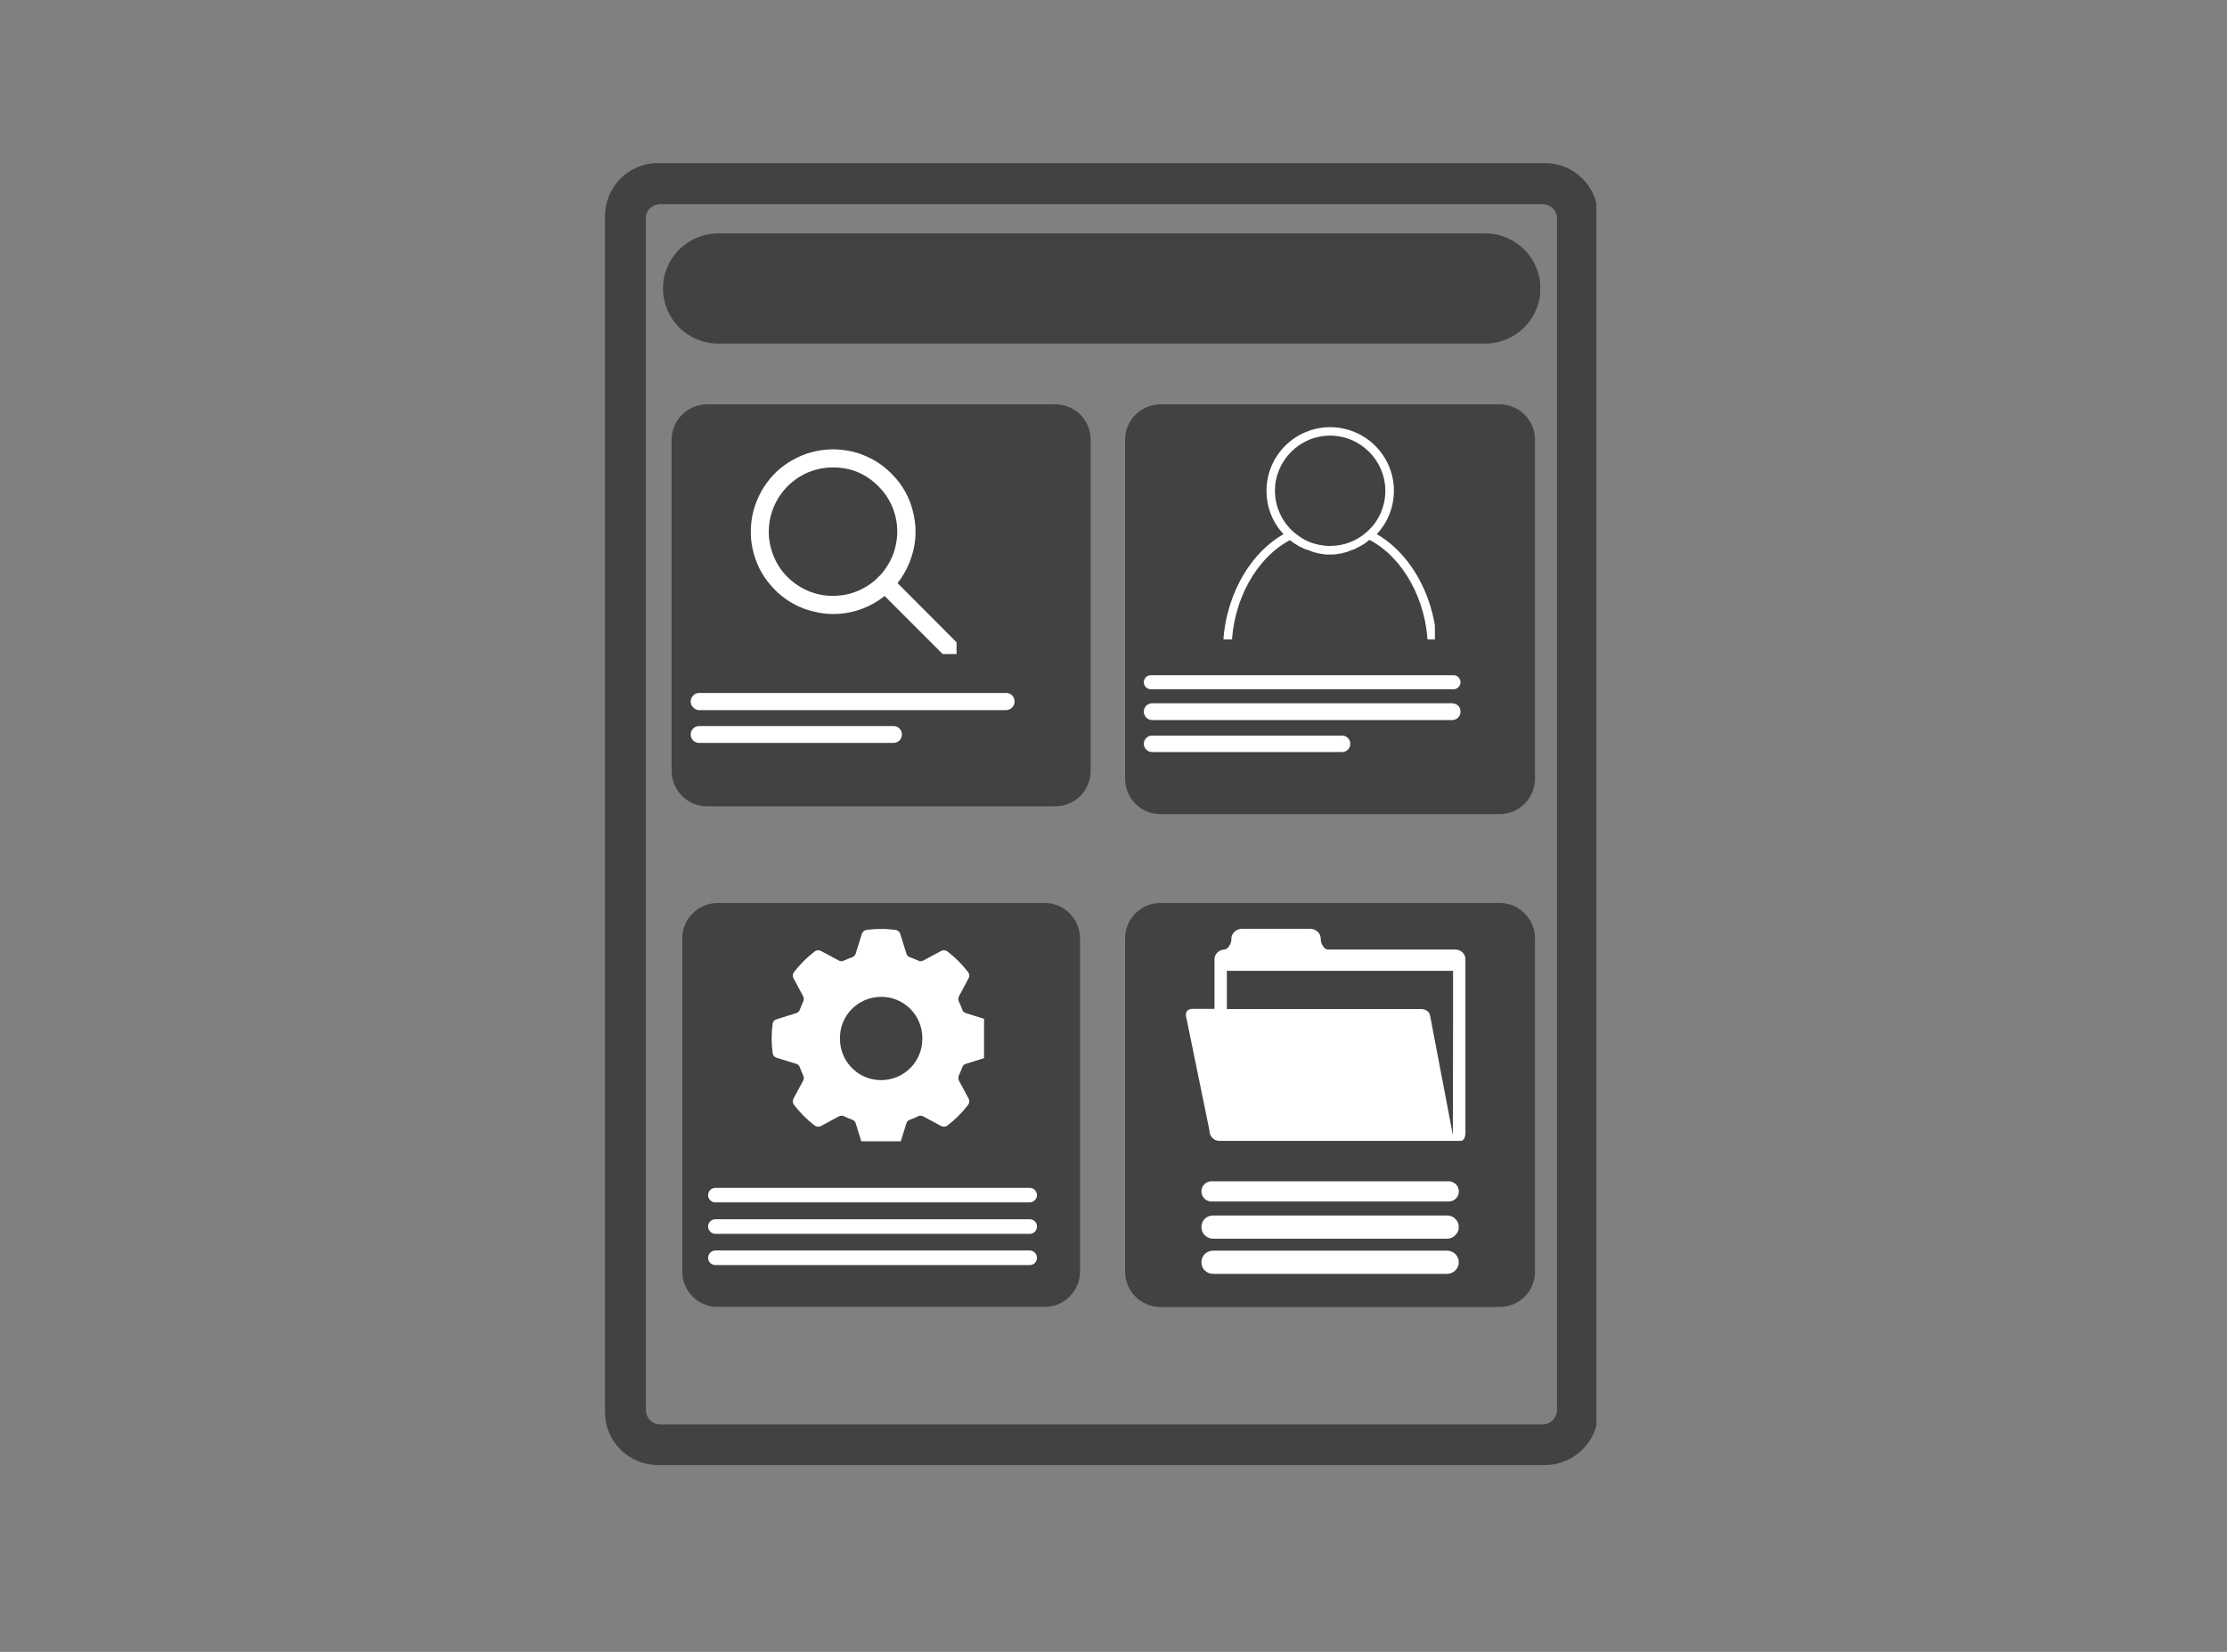 <svg version="1.0" preserveAspectRatio="xMidYMid meet" height="46" viewBox="0 0 46.5 34.5" zoomAndPan="magnify" width="62" xmlns:xlink="http://www.w3.org/1999/xlink" xmlns="http://www.w3.org/2000/svg"><rect x="0" y="0" width="46.5" height="34.5" fill="#808080" stroke="none"/><defs><clipPath id="6e332e5fdd"><path clip-rule="nonzero" d="M 12.633 3.402 L 33.332 3.402 L 33.332 30.754 L 12.633 30.754 Z M 12.633 3.402"></path></clipPath><clipPath id="8735c3084a"><path clip-rule="nonzero" d="M 13.844 4.875 L 32.172 4.875 L 32.172 7.176 L 13.844 7.176 Z M 13.844 4.875"></path></clipPath><clipPath id="eb5a63dbf0"><path clip-rule="nonzero" d="M 14.996 4.875 L 31.012 4.875 C 31.648 4.875 32.164 5.391 32.164 6.023 C 32.164 6.66 31.648 7.176 31.012 7.176 L 14.996 7.176 C 14.359 7.176 13.844 6.66 13.844 6.023 C 13.844 5.391 14.359 4.875 14.996 4.875 Z M 14.996 4.875"></path></clipPath><clipPath id="59361cf421"><path clip-rule="nonzero" d="M 23.492 8.445 L 32.051 8.445 L 32.051 17.004 L 23.492 17.004 Z M 23.492 8.445"></path></clipPath><clipPath id="42b4be5712"><path clip-rule="nonzero" d="M 24.23 8.445 L 31.312 8.445 C 31.719 8.445 32.051 8.777 32.051 9.184 L 32.051 16.266 C 32.051 16.672 31.719 17.004 31.312 17.004 L 24.23 17.004 C 23.824 17.004 23.492 16.672 23.492 16.266 L 23.492 9.184 C 23.492 8.777 23.824 8.445 24.23 8.445 Z M 24.23 8.445"></path></clipPath><clipPath id="e74bc43031"><path clip-rule="nonzero" d="M 25.523 8.922 L 29.961 8.922 L 29.961 13.355 L 25.523 13.355 Z M 25.523 8.922"></path></clipPath><clipPath id="3b44ba8b02"><path clip-rule="nonzero" d="M 23.883 14.102 L 30.496 14.102 L 30.496 14.395 L 23.883 14.395 Z M 23.883 14.102"></path></clipPath><clipPath id="93e0a3d2c1"><path clip-rule="nonzero" d="M 24.031 14.102 L 30.352 14.102 C 30.391 14.102 30.426 14.117 30.453 14.145 C 30.48 14.172 30.496 14.211 30.496 14.25 C 30.496 14.289 30.48 14.324 30.453 14.352 C 30.426 14.379 30.391 14.395 30.352 14.395 L 24.031 14.395 C 23.992 14.395 23.953 14.379 23.926 14.352 C 23.898 14.324 23.883 14.289 23.883 14.25 C 23.883 14.211 23.898 14.172 23.926 14.145 C 23.953 14.117 23.992 14.102 24.031 14.102 Z M 24.031 14.102"></path></clipPath><clipPath id="5d07cc4bba"><path clip-rule="nonzero" d="M 23.883 14.688 L 30.5 14.688 L 30.5 15.039 L 23.883 15.039 Z M 23.883 14.688"></path></clipPath><clipPath id="1eff993e5b"><path clip-rule="nonzero" d="M 24.059 14.688 L 30.32 14.688 C 30.367 14.688 30.414 14.707 30.445 14.738 C 30.48 14.77 30.496 14.816 30.496 14.863 C 30.496 14.91 30.48 14.953 30.445 14.988 C 30.414 15.02 30.367 15.039 30.32 15.039 L 24.059 15.039 C 24.012 15.039 23.969 15.02 23.934 14.988 C 23.902 14.953 23.883 14.91 23.883 14.863 C 23.883 14.816 23.902 14.77 23.934 14.738 C 23.969 14.707 24.012 14.688 24.059 14.688 Z M 24.059 14.688"></path></clipPath><clipPath id="657a2b2790"><path clip-rule="nonzero" d="M 23.883 15.363 L 28.195 15.363 L 28.195 15.707 L 23.883 15.707 Z M 23.883 15.363"></path></clipPath><clipPath id="2bb514e839"><path clip-rule="nonzero" d="M 24.055 15.363 L 28.023 15.363 C 28.117 15.363 28.195 15.441 28.195 15.535 C 28.195 15.629 28.117 15.707 28.023 15.707 L 24.055 15.707 C 23.961 15.707 23.883 15.629 23.883 15.535 C 23.883 15.441 23.961 15.363 24.055 15.363 Z M 24.055 15.363"></path></clipPath><clipPath id="4f3a270629"><path clip-rule="nonzero" d="M 14.246 18.859 L 22.551 18.859 L 22.551 27.324 L 14.246 27.324 Z M 14.246 18.859"></path></clipPath><clipPath id="bd1a936aab"><path clip-rule="nonzero" d="M 14.988 18.859 L 21.812 18.859 C 22.008 18.859 22.195 18.938 22.332 19.074 C 22.473 19.215 22.551 19.402 22.551 19.598 L 22.551 26.559 C 22.551 26.754 22.473 26.941 22.332 27.082 C 22.195 27.219 22.008 27.297 21.812 27.297 L 14.988 27.297 C 14.789 27.297 14.602 27.219 14.465 27.082 C 14.324 26.941 14.246 26.754 14.246 26.559 L 14.246 19.598 C 14.246 19.402 14.324 19.215 14.465 19.074 C 14.602 18.938 14.789 18.859 14.988 18.859 Z M 14.988 18.859"></path></clipPath><clipPath id="420f9b98a5"><path clip-rule="nonzero" d="M 14.785 24.809 L 21.652 24.809 L 21.652 25.113 L 14.785 25.113 Z M 14.785 24.809"></path></clipPath><clipPath id="bfe680e11a"><path clip-rule="nonzero" d="M 14.938 24.809 L 21.5 24.809 C 21.539 24.809 21.578 24.824 21.605 24.852 C 21.637 24.883 21.652 24.922 21.652 24.961 C 21.652 25 21.637 25.039 21.605 25.07 C 21.578 25.098 21.539 25.113 21.5 25.113 L 14.938 25.113 C 14.898 25.113 14.859 25.098 14.832 25.07 C 14.801 25.039 14.785 25 14.785 24.961 C 14.785 24.922 14.801 24.883 14.832 24.852 C 14.859 24.824 14.898 24.809 14.938 24.809 Z M 14.938 24.809"></path></clipPath><clipPath id="b1c17ddad5"><path clip-rule="nonzero" d="M 14.785 25.465 L 21.652 25.465 L 21.652 25.77 L 14.785 25.77 Z M 14.785 25.465"></path></clipPath><clipPath id="2fa58c748f"><path clip-rule="nonzero" d="M 14.938 25.465 L 21.5 25.465 C 21.586 25.465 21.652 25.531 21.652 25.617 C 21.652 25.699 21.586 25.77 21.5 25.77 L 14.938 25.77 C 14.855 25.77 14.785 25.699 14.785 25.617 C 14.785 25.531 14.855 25.465 14.938 25.465 Z M 14.938 25.465"></path></clipPath><clipPath id="65dcd10c57"><path clip-rule="nonzero" d="M 14.785 26.117 L 21.652 26.117 L 21.652 26.422 L 14.785 26.422 Z M 14.785 26.117"></path></clipPath><clipPath id="94bd67d63a"><path clip-rule="nonzero" d="M 14.938 26.117 L 21.5 26.117 C 21.586 26.117 21.652 26.188 21.652 26.27 C 21.652 26.355 21.586 26.422 21.5 26.422 L 14.938 26.422 C 14.855 26.422 14.785 26.355 14.785 26.27 C 14.785 26.188 14.855 26.117 14.938 26.117 Z M 14.938 26.117"></path></clipPath><clipPath id="ab000f4499"><path clip-rule="nonzero" d="M 16.109 19.402 L 20.547 19.402 L 20.547 23.836 L 16.109 23.836 Z M 16.109 19.402"></path></clipPath><clipPath id="87bb98e299"><path clip-rule="nonzero" d="M 14.023 8.445 L 22.781 8.445 L 22.781 16.84 L 14.023 16.84 Z M 14.023 8.445"></path></clipPath><clipPath id="dca5f4606f"><path clip-rule="nonzero" d="M 14.762 8.445 L 22.035 8.445 C 22.23 8.445 22.418 8.523 22.559 8.66 C 22.695 8.801 22.773 8.988 22.773 9.184 L 22.773 16.102 C 22.773 16.297 22.695 16.484 22.559 16.625 C 22.418 16.762 22.23 16.84 22.035 16.84 L 14.762 16.84 C 14.566 16.84 14.379 16.762 14.242 16.625 C 14.102 16.484 14.023 16.297 14.023 16.102 L 14.023 9.184 C 14.023 8.988 14.102 8.801 14.242 8.66 C 14.379 8.523 14.566 8.445 14.762 8.445 Z M 14.762 8.445"></path></clipPath><clipPath id="93a4a006a7"><path clip-rule="nonzero" d="M 15.535 9.227 L 19.973 9.227 L 19.973 13 L 15.535 13 Z M 15.535 9.227"></path></clipPath><clipPath id="630f8449d0"><path clip-rule="nonzero" d="M 18 11 L 19.973 11 L 19.973 13.66 L 18 13.66 Z M 18 11"></path></clipPath><clipPath id="5329b015e3"><path clip-rule="nonzero" d="M 14.422 14.473 L 21.188 14.473 L 21.188 14.832 L 14.422 14.832 Z M 14.422 14.473"></path></clipPath><clipPath id="b058bf22dd"><path clip-rule="nonzero" d="M 14.602 14.473 L 21.004 14.473 C 21.055 14.473 21.098 14.488 21.133 14.523 C 21.168 14.559 21.184 14.602 21.184 14.652 C 21.184 14.699 21.168 14.746 21.133 14.777 C 21.098 14.812 21.055 14.832 21.004 14.832 L 14.602 14.832 C 14.555 14.832 14.508 14.812 14.477 14.777 C 14.441 14.746 14.422 14.699 14.422 14.652 C 14.422 14.602 14.441 14.559 14.477 14.523 C 14.508 14.488 14.555 14.473 14.602 14.473 Z M 14.602 14.473"></path></clipPath><clipPath id="5574c30e0d"><path clip-rule="nonzero" d="M 14.422 15.164 L 18.832 15.164 L 18.832 15.516 L 14.422 15.516 Z M 14.422 15.164"></path></clipPath><clipPath id="792c6de408"><path clip-rule="nonzero" d="M 14.598 15.164 L 18.656 15.164 C 18.754 15.164 18.832 15.242 18.832 15.34 C 18.832 15.438 18.754 15.516 18.656 15.516 L 14.598 15.516 C 14.5 15.516 14.422 15.438 14.422 15.34 C 14.422 15.242 14.5 15.164 14.598 15.164 Z M 14.598 15.164"></path></clipPath><clipPath id="c33c2512f7"><path clip-rule="nonzero" d="M 23.492 18.859 L 32.062 18.859 L 32.062 27.297 L 23.492 27.297 Z M 23.492 18.859"></path></clipPath><clipPath id="6aee9d0ef7"><path clip-rule="nonzero" d="M 24.23 18.859 L 31.312 18.859 C 31.719 18.859 32.051 19.191 32.051 19.598 L 32.051 26.559 C 32.051 26.969 31.719 27.297 31.312 27.297 L 24.23 27.297 C 23.824 27.297 23.492 26.969 23.492 26.559 L 23.492 19.598 C 23.492 19.191 23.824 18.859 24.23 18.859 Z M 24.23 18.859"></path></clipPath><clipPath id="acc668988a"><path clip-rule="nonzero" d="M 24.707 19.395 L 30.621 19.395 L 30.621 23.828 L 24.707 23.828 Z M 24.707 19.395"></path></clipPath><clipPath id="478697bd5d"><path clip-rule="nonzero" d="M 25.086 24.672 L 30.461 24.672 L 30.461 25.094 L 25.086 25.094 Z M 25.086 24.672"></path></clipPath><clipPath id="c775a64406"><path clip-rule="nonzero" d="M 25.293 24.672 L 30.25 24.672 C 30.367 24.672 30.461 24.766 30.461 24.883 C 30.461 25 30.367 25.094 30.25 25.094 L 25.293 25.094 C 25.18 25.094 25.086 25 25.086 24.883 C 25.086 24.766 25.18 24.672 25.293 24.672 Z M 25.293 24.672"></path></clipPath><clipPath id="409ef121ae"><path clip-rule="nonzero" d="M 25.086 25.387 L 30.461 25.387 L 30.461 25.871 L 25.086 25.871 Z M 25.086 25.387"></path></clipPath><clipPath id="15ceb01dc1"><path clip-rule="nonzero" d="M 25.328 25.387 L 30.219 25.387 C 30.281 25.387 30.344 25.41 30.387 25.457 C 30.434 25.5 30.461 25.562 30.461 25.629 C 30.461 25.691 30.434 25.754 30.387 25.797 C 30.344 25.844 30.281 25.871 30.219 25.871 L 25.328 25.871 C 25.262 25.871 25.199 25.844 25.156 25.797 C 25.109 25.754 25.086 25.691 25.086 25.629 C 25.086 25.562 25.109 25.5 25.156 25.457 C 25.199 25.41 25.262 25.387 25.328 25.387 Z M 25.328 25.387"></path></clipPath><clipPath id="907a7a46df"><path clip-rule="nonzero" d="M 25.086 26.121 L 30.461 26.121 L 30.461 26.605 L 25.086 26.605 Z M 25.086 26.121"></path></clipPath><clipPath id="23c2cc32d7"><path clip-rule="nonzero" d="M 25.328 26.121 L 30.219 26.121 C 30.281 26.121 30.344 26.148 30.387 26.191 C 30.434 26.238 30.461 26.301 30.461 26.363 C 30.461 26.426 30.434 26.488 30.387 26.535 C 30.344 26.578 30.281 26.605 30.219 26.605 L 25.328 26.605 C 25.262 26.605 25.199 26.578 25.156 26.535 C 25.109 26.488 25.086 26.426 25.086 26.363 C 25.086 26.301 25.109 26.238 25.156 26.191 C 25.199 26.148 25.262 26.121 25.328 26.121 Z M 25.328 26.121"></path></clipPath></defs><g clip-path="url(#6e332e5fdd)"><path fill-rule="evenodd" fill-opacity="1" d="M 13.738 3.406 L 32.258 3.406 C 32.871 3.406 33.367 3.902 33.367 4.516 L 33.367 29.5 C 33.367 30.102 32.871 30.598 32.258 30.598 L 13.738 30.598 C 13.125 30.598 12.633 30.102 12.633 29.5 L 12.633 4.516 C 12.633 3.902 13.125 3.406 13.738 3.406 Z M 13.785 4.262 L 32.211 4.262 C 32.375 4.262 32.512 4.387 32.512 4.555 L 32.512 29.453 C 32.512 29.617 32.375 29.754 32.211 29.754 L 13.785 29.754 C 13.621 29.754 13.484 29.617 13.484 29.453 L 13.484 4.555 C 13.484 4.387 13.621 4.262 13.785 4.262 Z M 13.785 4.262" fill="#424242"></path><path fill-rule="evenodd" fill-opacity="1" d="M 13.746 3.516 L 32.25 3.516 C 32.793 3.516 33.25 3.969 33.25 4.523 L 33.25 29.441 C 33.25 29.996 32.793 30.441 32.25 30.441 L 13.746 30.441 C 13.203 30.441 12.746 29.996 12.746 29.441 L 12.746 4.523 C 12.746 3.969 13.203 3.516 13.746 3.516 Z M 13.785 4.262 L 32.211 4.262 C 32.375 4.262 32.512 4.387 32.512 4.555 L 32.512 29.453 C 32.512 29.617 32.375 29.754 32.211 29.754 L 13.785 29.754 C 13.621 29.754 13.484 29.617 13.484 29.453 L 13.484 4.555 C 13.484 4.387 13.621 4.262 13.785 4.262 Z M 13.785 4.262" fill="#424242"></path></g><g clip-path="url(#8735c3084a)"><g clip-path="url(#eb5a63dbf0)"><path fill-rule="nonzero" fill-opacity="1" d="M 13.844 4.875 L 32.16 4.875 L 32.16 7.176 L 13.844 7.176 Z M 13.844 4.875" fill="#424242"></path></g></g><g clip-path="url(#59361cf421)"><g clip-path="url(#42b4be5712)"><path fill-rule="nonzero" fill-opacity="1" d="M 23.492 8.445 L 32.051 8.445 L 32.051 17.004 L 23.492 17.004 Z M 23.492 8.445" fill="#424242"></path></g></g><g clip-path="url(#e74bc43031)"><path fill-rule="nonzero" fill-opacity="1" d="M 28.746 11.156 C 28.977 10.914 29.105 10.586 29.105 10.25 C 29.105 9.516 28.508 8.922 27.773 8.922 C 27.043 8.922 26.445 9.516 26.445 10.25 C 26.445 10.59 26.57 10.914 26.801 11.156 C 26.051 11.582 25.539 12.551 25.539 13.559 C 25.539 13.605 25.578 13.645 25.625 13.645 L 29.91 13.645 C 29.957 13.645 30 13.605 30 13.559 C 30.004 12.551 29.492 11.582 28.746 11.156 Z M 26.621 10.25 C 26.621 9.617 27.141 9.098 27.773 9.098 C 28.406 9.098 28.926 9.617 28.926 10.25 C 28.926 10.578 28.789 10.891 28.539 11.109 C 28.328 11.301 28.055 11.402 27.773 11.402 C 27.738 11.402 27.707 11.402 27.672 11.398 C 27.629 11.391 27.586 11.387 27.543 11.379 C 27.406 11.352 27.273 11.301 27.152 11.219 C 27.102 11.184 27.055 11.148 27.008 11.109 C 26.762 10.891 26.621 10.574 26.621 10.25 Z M 25.719 13.473 C 25.746 12.531 26.234 11.652 26.934 11.281 C 26.938 11.289 26.949 11.293 26.961 11.301 C 26.973 11.312 26.992 11.324 27.008 11.336 C 27.023 11.348 27.043 11.359 27.059 11.367 C 27.078 11.379 27.09 11.387 27.105 11.398 C 27.125 11.41 27.141 11.422 27.164 11.426 C 27.18 11.434 27.191 11.445 27.211 11.449 C 27.227 11.461 27.25 11.469 27.266 11.473 C 27.285 11.48 27.301 11.484 27.312 11.488 C 27.336 11.496 27.355 11.5 27.375 11.512 C 27.395 11.52 27.41 11.523 27.422 11.531 C 27.445 11.535 27.469 11.543 27.492 11.547 C 27.508 11.555 27.52 11.555 27.539 11.559 C 27.562 11.566 27.59 11.566 27.613 11.57 C 27.625 11.57 27.641 11.578 27.652 11.578 C 27.695 11.582 27.734 11.582 27.77 11.582 C 27.805 11.582 27.848 11.582 27.883 11.578 C 27.895 11.578 27.914 11.57 27.926 11.57 C 27.945 11.566 27.977 11.566 28 11.559 C 28.016 11.559 28.027 11.555 28.047 11.547 C 28.066 11.543 28.09 11.535 28.113 11.531 C 28.133 11.523 28.148 11.52 28.16 11.512 C 28.184 11.508 28.199 11.5 28.223 11.488 C 28.242 11.484 28.258 11.48 28.27 11.473 C 28.285 11.469 28.309 11.457 28.328 11.445 C 28.344 11.438 28.355 11.426 28.375 11.422 C 28.391 11.41 28.414 11.402 28.43 11.391 C 28.449 11.379 28.461 11.375 28.477 11.363 C 28.496 11.352 28.512 11.34 28.527 11.328 C 28.547 11.316 28.559 11.305 28.57 11.293 C 28.582 11.289 28.586 11.281 28.598 11.277 C 29.297 11.645 29.785 12.531 29.812 13.465 L 25.719 13.465 Z M 25.719 13.473" fill="#ffffff"></path></g><g clip-path="url(#3b44ba8b02)"><g clip-path="url(#93e0a3d2c1)"><path fill-rule="nonzero" fill-opacity="1" d="M 23.883 14.102 L 30.496 14.102 L 30.496 14.395 L 23.883 14.395 Z M 23.883 14.102" fill="#ffffff"></path></g></g><g clip-path="url(#5d07cc4bba)"><g clip-path="url(#1eff993e5b)"><path fill-rule="nonzero" fill-opacity="1" d="M 23.883 14.688 L 30.496 14.688 L 30.496 15.039 L 23.883 15.039 Z M 23.883 14.688" fill="#ffffff"></path></g></g><g clip-path="url(#657a2b2790)"><g clip-path="url(#2bb514e839)"><path fill-rule="nonzero" fill-opacity="1" d="M 23.883 15.363 L 28.195 15.363 L 28.195 15.707 L 23.883 15.707 Z M 23.883 15.363" fill="#ffffff"></path></g></g><g clip-path="url(#4f3a270629)"><g clip-path="url(#bd1a936aab)"><path fill-rule="nonzero" fill-opacity="1" d="M 14.246 18.859 L 22.551 18.859 L 22.551 27.293 L 14.246 27.293 Z M 14.246 18.859" fill="#424242"></path></g></g><g clip-path="url(#420f9b98a5)"><g clip-path="url(#bfe680e11a)"><path fill-rule="nonzero" fill-opacity="1" d="M 14.785 24.809 L 21.652 24.809 L 21.652 25.113 L 14.785 25.113 Z M 14.785 24.809" fill="#ffffff"></path></g></g><g clip-path="url(#b1c17ddad5)"><g clip-path="url(#2fa58c748f)"><path fill-rule="nonzero" fill-opacity="1" d="M 14.785 25.465 L 21.652 25.465 L 21.652 25.77 L 14.785 25.77 Z M 14.785 25.465" fill="#ffffff"></path></g></g><g clip-path="url(#65dcd10c57)"><g clip-path="url(#94bd67d63a)"><path fill-rule="nonzero" fill-opacity="1" d="M 14.785 26.117 L 21.652 26.117 L 21.652 26.422 L 14.785 26.422 Z M 14.785 26.117" fill="#ffffff"></path></g></g><g clip-path="url(#ab000f4499)"><path fill-rule="nonzero" fill-opacity="1" d="M 18.383 20.82 C 18.859 20.809 19.25 21.188 19.258 21.664 C 19.258 21.672 19.258 21.68 19.258 21.688 C 19.266 22.164 18.883 22.555 18.406 22.559 C 17.934 22.566 17.543 22.184 17.539 21.707 C 17.539 21.703 17.539 21.695 17.539 21.688 C 17.531 21.215 17.91 20.828 18.383 20.82 Z M 18.477 19.402 C 18.348 19.398 18.219 19.406 18.09 19.422 C 18.047 19.43 18.008 19.461 17.996 19.504 L 17.867 19.918 C 17.855 19.949 17.832 19.98 17.797 19.992 C 17.738 20.012 17.68 20.035 17.621 20.062 C 17.586 20.082 17.547 20.078 17.516 20.062 L 17.137 19.859 C 17.094 19.84 17.047 19.844 17.012 19.871 C 16.848 19.996 16.703 20.141 16.578 20.305 C 16.551 20.34 16.547 20.387 16.566 20.426 L 16.77 20.809 C 16.785 20.84 16.789 20.879 16.773 20.914 C 16.746 20.969 16.723 21.027 16.699 21.09 C 16.688 21.125 16.66 21.148 16.625 21.16 L 16.211 21.289 C 16.168 21.301 16.137 21.34 16.133 21.383 C 16.105 21.586 16.105 21.793 16.133 21.996 C 16.137 22.039 16.168 22.078 16.211 22.09 L 16.625 22.219 C 16.66 22.227 16.688 22.254 16.699 22.289 C 16.723 22.348 16.746 22.406 16.773 22.465 C 16.789 22.5 16.785 22.539 16.77 22.57 L 16.566 22.949 C 16.547 22.992 16.551 23.039 16.578 23.074 C 16.703 23.238 16.848 23.383 17.012 23.508 C 17.047 23.535 17.094 23.539 17.137 23.52 L 17.516 23.316 C 17.547 23.301 17.586 23.297 17.621 23.312 C 17.68 23.34 17.738 23.367 17.797 23.387 C 17.832 23.398 17.855 23.426 17.867 23.461 L 17.996 23.875 C 18.008 23.918 18.047 23.949 18.09 23.957 C 18.293 23.984 18.5 23.984 18.703 23.957 C 18.746 23.949 18.785 23.918 18.797 23.875 L 18.926 23.461 C 18.938 23.426 18.961 23.398 18.996 23.387 C 19.055 23.367 19.117 23.34 19.172 23.312 C 19.207 23.297 19.246 23.301 19.277 23.316 L 19.656 23.52 C 19.699 23.539 19.746 23.535 19.781 23.508 C 19.945 23.383 20.09 23.238 20.215 23.074 C 20.242 23.039 20.246 22.992 20.227 22.949 L 20.023 22.57 C 20.008 22.539 20.004 22.5 20.02 22.465 C 20.047 22.406 20.07 22.348 20.094 22.289 C 20.105 22.254 20.133 22.227 20.168 22.219 L 20.582 22.09 C 20.625 22.078 20.656 22.039 20.66 21.996 C 20.688 21.793 20.688 21.586 20.66 21.383 C 20.656 21.34 20.625 21.301 20.582 21.289 L 20.168 21.16 C 20.133 21.148 20.105 21.125 20.094 21.09 C 20.07 21.027 20.047 20.969 20.02 20.914 C 20.004 20.879 20.008 20.84 20.023 20.809 L 20.227 20.426 C 20.246 20.387 20.242 20.34 20.215 20.305 C 20.09 20.141 19.945 19.996 19.781 19.871 C 19.746 19.844 19.699 19.84 19.656 19.859 L 19.277 20.062 C 19.246 20.078 19.207 20.082 19.172 20.062 C 19.117 20.039 19.055 20.012 18.996 19.992 C 18.961 19.98 18.938 19.953 18.926 19.918 L 18.797 19.504 C 18.785 19.461 18.746 19.43 18.703 19.422 C 18.625 19.414 18.551 19.406 18.477 19.402" fill="#ffffff"></path></g><g clip-path="url(#87bb98e299)"><g clip-path="url(#dca5f4606f)"><path fill-rule="nonzero" fill-opacity="1" d="M 14.023 8.445 L 22.781 8.445 L 22.781 16.84 L 14.023 16.84 Z M 14.023 8.445" fill="#424242"></path></g></g><g clip-path="url(#93a4a006a7)"><path fill-rule="nonzero" fill-opacity="1" d="M 17.395 12.824 C 17.254 12.824 17.117 12.805 16.98 12.77 C 16.84 12.738 16.711 12.688 16.586 12.621 C 16.461 12.555 16.348 12.473 16.242 12.379 C 16.137 12.281 16.047 12.176 15.965 12.059 C 15.887 11.941 15.824 11.816 15.777 11.684 C 15.73 11.551 15.699 11.414 15.684 11.273 C 15.672 11.133 15.676 10.992 15.695 10.852 C 15.715 10.711 15.754 10.574 15.809 10.445 C 15.863 10.316 15.93 10.191 16.016 10.078 C 16.098 9.965 16.195 9.863 16.305 9.773 C 16.414 9.684 16.535 9.609 16.66 9.551 C 16.789 9.488 16.922 9.445 17.062 9.418 C 17.199 9.391 17.34 9.379 17.48 9.387 C 17.621 9.395 17.762 9.418 17.895 9.457 C 18.031 9.5 18.16 9.559 18.281 9.629 C 18.402 9.703 18.512 9.789 18.613 9.891 C 18.859 10.133 19.016 10.43 19.082 10.77 C 19.152 11.109 19.117 11.441 18.984 11.762 C 18.852 12.082 18.641 12.34 18.352 12.535 C 18.062 12.727 17.742 12.824 17.395 12.824 Z M 17.395 9.762 C 17.188 9.762 16.988 9.809 16.801 9.898 C 16.617 9.992 16.457 10.121 16.332 10.285 C 16.203 10.453 16.121 10.637 16.078 10.84 C 16.039 11.047 16.043 11.25 16.098 11.449 C 16.152 11.652 16.246 11.832 16.383 11.988 C 16.523 12.145 16.688 12.262 16.879 12.344 C 17.07 12.422 17.273 12.457 17.48 12.441 C 17.688 12.43 17.883 12.371 18.062 12.266 C 18.246 12.16 18.395 12.023 18.508 11.848 C 18.625 11.676 18.695 11.484 18.723 11.277 C 18.75 11.07 18.73 10.871 18.664 10.672 C 18.598 10.477 18.488 10.301 18.34 10.156 C 18.082 9.895 17.766 9.762 17.395 9.762 Z M 17.395 9.762" fill="#ffffff"></path></g><g clip-path="url(#630f8449d0)"><path fill-rule="nonzero" fill-opacity="1" d="M 19.832 13.73 C 19.781 13.73 19.738 13.711 19.699 13.676 L 18.344 12.32 C 18.254 12.23 18.254 12.141 18.344 12.051 C 18.434 11.965 18.523 11.965 18.613 12.051 L 19.965 13.406 C 20.023 13.469 20.039 13.535 20.008 13.613 C 19.977 13.691 19.918 13.73 19.832 13.73 Z M 19.832 13.73" fill="#ffffff"></path></g><g clip-path="url(#5329b015e3)"><g clip-path="url(#b058bf22dd)"><path fill-rule="nonzero" fill-opacity="1" d="M 14.422 14.473 L 21.184 14.473 L 21.184 14.832 L 14.422 14.832 Z M 14.422 14.473" fill="#ffffff"></path></g></g><g clip-path="url(#5574c30e0d)"><g clip-path="url(#792c6de408)"><path fill-rule="nonzero" fill-opacity="1" d="M 14.422 15.164 L 18.832 15.164 L 18.832 15.516 L 14.422 15.516 Z M 14.422 15.164" fill="#ffffff"></path></g></g><g clip-path="url(#c33c2512f7)"><g clip-path="url(#6aee9d0ef7)"><path fill-rule="nonzero" fill-opacity="1" d="M 23.492 18.859 L 32.062 18.859 L 32.062 27.297 L 23.492 27.297 Z M 23.492 18.859" fill="#424242"></path></g></g><g clip-path="url(#acc668988a)"><path fill-rule="nonzero" fill-opacity="1" d="M 30.598 23.613 L 30.598 20.031 C 30.598 19.922 30.504 19.832 30.387 19.832 L 27.723 19.832 C 27.641 19.832 27.578 19.688 27.578 19.633 L 27.578 19.609 C 27.578 19.492 27.477 19.398 27.355 19.398 L 25.938 19.398 C 25.812 19.398 25.711 19.492 25.711 19.609 L 25.711 19.633 C 25.711 19.688 25.648 19.832 25.562 19.832 L 25.566 19.832 C 25.449 19.836 25.359 19.926 25.359 20.035 L 25.359 21.07 L 24.906 21.07 C 24.906 21.07 24.703 21.059 24.777 21.285 L 25.254 23.613 C 25.254 23.73 25.34 23.828 25.465 23.828 L 30.496 23.828 C 30.617 23.828 30.598 23.613 30.598 23.613 Z M 30.34 21.371 L 30.336 23.707 L 29.859 21.203 C 29.82 21.062 29.656 21.074 29.656 21.074 L 25.617 21.074 L 25.617 20.277 L 30.34 20.277 Z M 30.34 21.371" fill="#ffffff"></path></g><g clip-path="url(#478697bd5d)"><g clip-path="url(#c775a64406)"><path fill-rule="nonzero" fill-opacity="1" d="M 25.086 24.672 L 30.461 24.672 L 30.461 25.094 L 25.086 25.094 Z M 25.086 24.672" fill="#ffffff"></path></g></g><g clip-path="url(#409ef121ae)"><g clip-path="url(#15ceb01dc1)"><path fill-rule="nonzero" fill-opacity="1" d="M 25.086 25.387 L 30.457 25.387 L 30.457 25.871 L 25.086 25.871 Z M 25.086 25.387" fill="#ffffff"></path></g></g><g clip-path="url(#907a7a46df)"><g clip-path="url(#23c2cc32d7)"><path fill-rule="nonzero" fill-opacity="1" d="M 25.086 26.121 L 30.457 26.121 L 30.457 26.605 L 25.086 26.605 Z M 25.086 26.121" fill="#ffffff"></path></g></g></svg>